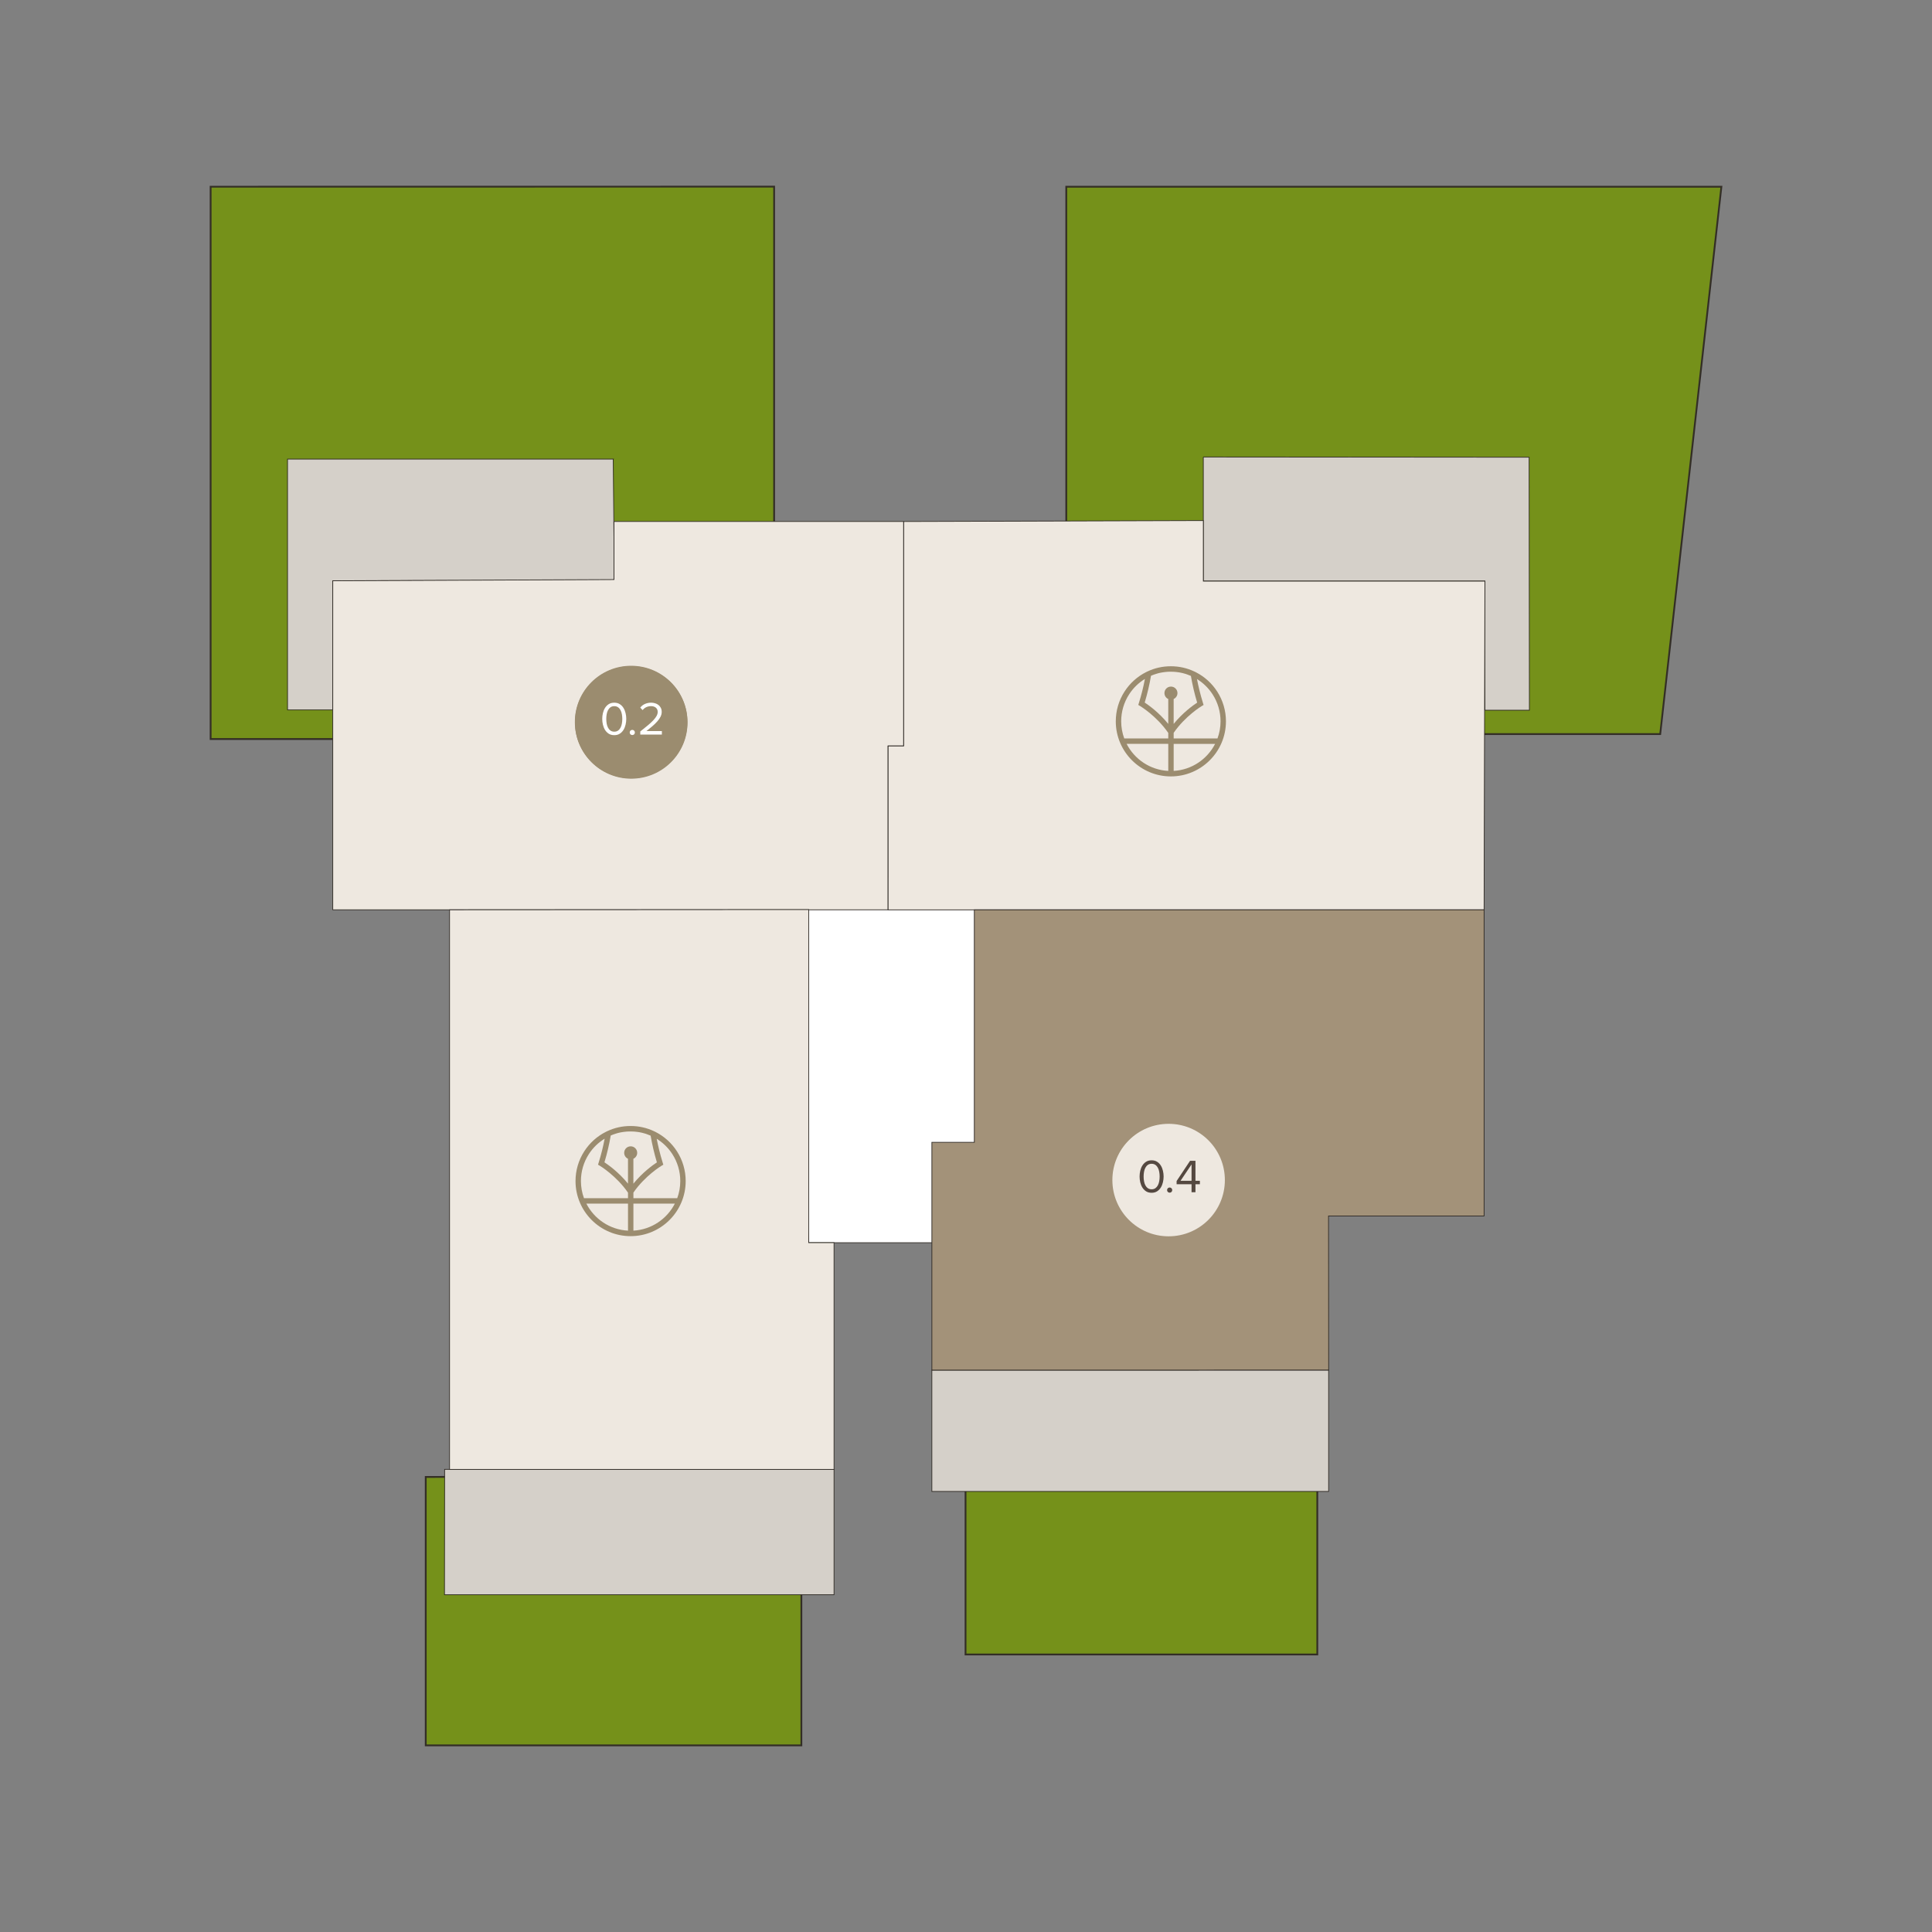 <?xml version="1.0" encoding="UTF-8" standalone="no" ?>
<!DOCTYPE svg PUBLIC "-//W3C//DTD SVG 1.1//EN" "http://www.w3.org/Graphics/SVG/1.1/DTD/svg11.dtd">
<svg xmlns="http://www.w3.org/2000/svg" xmlns:xlink="http://www.w3.org/1999/xlink" version="1.1" width="1080" height="1080" viewBox="0 0 1080 1080" xml:space="preserve">
<rect x="0" y="0" width="1080" height="1080" fill="#808080" stroke="none"/>
<desc>Created with Fabric.js 5.2.4</desc>
<defs>
</defs>
<g transform="matrix(1 0 0 1 540 540)" id="465db89d-e54f-4362-95d7-26447677f88c"  >
<rect style="stroke: none; stroke-width: 1; stroke-dasharray: none; stroke-linecap: butt; stroke-dashoffset: 0; stroke-linejoin: miter; stroke-miterlimit: 4; fill: rgb(255,255,255); fill-rule: nonzero; opacity: 1; visibility: hidden;" vector-effect="non-scaling-stroke"  x="-540" y="-540" rx="0" ry="0" width="1080" height="1080" />
</g>
<g transform="matrix(1 0 0 1 540 540)" id="ed8c8949-0249-435d-89b2-8b223883a320"  >
</g>
<g transform="matrix(1 0 0 1 275.24 258.73)"  >
<path style="stroke: rgb(51,46,38); stroke-width: 1; stroke-dasharray: none; stroke-linecap: butt; stroke-dashoffset: 0; stroke-linejoin: miter; stroke-miterlimit: 10; fill: rgb(117,145,26); fill-rule: nonzero; opacity: 1;" vector-effect="non-scaling-stroke"  transform=" translate(-443.9, -345.9)" d="M 286.4 191.54 L 286.4 500.3 L 601.4 500.3 L 601.4 191.5 C 496.4 191.5 391.39 191.52 286.4 191.54 Z" stroke-linecap="round" />
</g>
<g transform="matrix(1 0 0 1 779.16 257.36)"  >
<path style="stroke: rgb(51,46,38); stroke-width: 1; stroke-dasharray: none; stroke-linecap: butt; stroke-dashoffset: 0; stroke-linejoin: miter; stroke-miterlimit: 10; fill: rgb(117,145,26); fill-rule: nonzero; opacity: 1;" vector-effect="non-scaling-stroke"  transform=" translate(-947.82, -344.52)" d="M 764.71 191.54 L 764.71 497.51 L 1096.73 497.51 C 1108.13 395.52 1119.53 293.54 1130.93 191.54 L 764.71 191.54 Z" stroke-linecap="round" />
</g>
<g transform="matrix(1 0 0 1 342.98 900.34)"  >
<path style="stroke: rgb(51,46,38); stroke-width: 1; stroke-dasharray: none; stroke-linecap: butt; stroke-dashoffset: 0; stroke-linejoin: miter; stroke-miterlimit: 10; fill: rgb(117,145,26); fill-rule: nonzero; opacity: 1;" vector-effect="non-scaling-stroke"  transform=" translate(-511.64, -987.51)" d="M 406.65 912.8 L 406.65 1062.84 L 616.63 1062.84 L 616.63 912.18 C 546.64 912.39 476.64 912.6 406.65 912.8 Z" stroke-linecap="round" />
</g>
<g transform="matrix(1 0 0 1 638.06 878.97)"  >
<path style="stroke: rgb(51,46,38); stroke-width: 1; stroke-dasharray: none; stroke-linecap: butt; stroke-dashoffset: 0; stroke-linejoin: miter; stroke-miterlimit: 10; fill: rgb(117,145,26); fill-rule: nonzero; opacity: 1;" vector-effect="non-scaling-stroke"  transform=" translate(-806.72, -966.14)" d="M 708.4 920.26 L 708.4 1012.03 L 905.04 1012.03 L 905.04 920.25 L 708.4 920.25 Z" stroke-linecap="round" />
</g>
<g transform="matrix(1 0 0 1 499.4 592.46)"  >
<path style="stroke: rgb(45,40,35); stroke-width: 0.4; stroke-dasharray: none; stroke-linecap: butt; stroke-dashoffset: 0; stroke-linejoin: miter; stroke-miterlimit: 4.05; fill: rgb(255,255,255); fill-rule: nonzero; opacity: 1;" vector-effect="non-scaling-stroke"  transform=" translate(-668.07, -679.63)" d="M 610.67 598.73 C 614.02 659.77 617.38 720.81 620.73 781.85 L 727.65 781.85 C 726.51 713.7 725.36 645.54 724.21 577.4 L 608.49 577.4 C 609.22 584.51 609.94 591.62 610.67 598.73 L 610.67 598.73 Z" stroke-linecap="round" />
</g>
<g transform="matrix(1 0 0 1 357.35 856.42)"  >
<path style="stroke: rgb(45,40,35); stroke-width: 0.4; stroke-dasharray: none; stroke-linecap: butt; stroke-dashoffset: 0; stroke-linejoin: miter; stroke-miterlimit: 4.05; fill: rgb(213,208,201); fill-rule: nonzero; opacity: 1;" vector-effect="non-scaling-stroke"  transform=" translate(-526.01, -943.59)" d="M 417.21 908.54 C 417.18 931.9 417.16 955.27 417.13 978.64 L 634.89 978.64 L 634.89 908.54 L 417.21 908.54 Z" stroke-linecap="round" />
</g>
<g transform="matrix(1 0 0 1 631.82 799.8)"  >
<path style="stroke: rgb(45,40,35); stroke-width: 0.4; stroke-dasharray: none; stroke-linecap: butt; stroke-dashoffset: 0; stroke-linejoin: miter; stroke-miterlimit: 4.05; fill: rgb(213,208,201); fill-rule: nonzero; opacity: 1;" vector-effect="non-scaling-stroke"  transform=" translate(-800.49, -886.97)" d="M 689.59 853.09 L 689.59 920.89 L 911.38 920.89 L 911.38 853.05 C 837.45 853.05 763.52 853.08 689.59 853.09 Z" stroke-linecap="round" />
</g>
<g transform="matrix(1 0 0 1 763.8 326.24)"  >
<path style="stroke: rgb(45,40,35); stroke-width: 0.4; stroke-dasharray: none; stroke-linecap: butt; stroke-dashoffset: 0; stroke-linejoin: miter; stroke-miterlimit: 4.05; fill: rgb(213,208,201); fill-rule: nonzero; opacity: 1;" vector-effect="non-scaling-stroke"  transform=" translate(-932.47, -413.41)" d="M 841.33 342.63 L 841.33 412.01 L 998.73 412.01 C 998.65 436.06 998.65 460.12 998.73 484.16 L 998.73 484.19 L 1023.61 484.19 C 1023.56 437.06 1023.51 389.91 1023.46 342.78 C 962.74 342.73 902.04 342.68 841.32 342.63 Z" stroke-linecap="round" />
</g>
<g transform="matrix(1 0 0 1 252.08 326.75)"  >
<path style="stroke: rgb(45,40,35); stroke-width: 0.4; stroke-dasharray: none; stroke-linecap: butt; stroke-dashoffset: 0; stroke-linejoin: miter; stroke-miterlimit: 4.05; fill: rgb(213,208,201); fill-rule: nonzero; opacity: 1;" vector-effect="non-scaling-stroke"  transform=" translate(-420.74, -413.92)" d="M 511.48 343.82 L 329.39 343.82 L 329.39 484.02 L 354.69 484.02 L 354.69 411.84 C 407.16 411.74 459.63 411.64 512.09 411.54 C 511.88 388.97 511.67 366.4 511.47 343.83 L 511.47 343.83 Z" stroke-linecap="round" />
</g>
<g transform="matrix(1 0 0 1 345.59 400.05)" id="villament-0-2"  >
<path style="stroke: rgb(45,40,35); stroke-width: 0.4; stroke-dasharray: none; stroke-linecap: butt; stroke-dashoffset: 0; stroke-linejoin: miter; stroke-miterlimit: 4.05; fill: rgb(238,232,224); fill-rule: nonzero; opacity: 1;" vector-effect="non-scaling-stroke"  transform=" translate(-514.25, -487.21)" d="M 354.7 595.75 L 665.1 595.75 L 665.1 504.15 L 673.81 504.15 L 673.81 378.68 L 511.89 378.68 L 511.89 411.14 C 459.49 411.37 407.09 411.59 354.69 411.83 L 354.69 595.75 Z" stroke-linecap="round" />
</g>
<g transform="matrix(1 0 0 1 663.26 399.8)" id="villament-0-3"  >
<path style="stroke: rgb(45,40,35); stroke-width: 0.4; stroke-dasharray: none; stroke-linecap: butt; stroke-dashoffset: 0; stroke-linejoin: miter; stroke-miterlimit: 4.05; fill: rgb(238,232,224); fill-rule: nonzero; opacity: 1;" vector-effect="non-scaling-stroke"  transform=" translate(-831.92, -486.96)" d="M 673.82 378.69 L 673.82 504.16 L 665.11 504.16 L 665.11 595.76 L 998.27 595.76 C 998.42 534.52 998.58 473.27 998.73 412.02 L 841.33 412.02 L 841.33 378.17 C 785.49 378.34 729.65 378.51 673.81 378.69 Z" stroke-linecap="round" />
</g>
<g transform="matrix(1 0 0 1 358.77 664.93)" id="villament-0-1"  >
<path style="stroke: rgb(45,40,35); stroke-width: 0.4; stroke-dasharray: none; stroke-linecap: butt; stroke-dashoffset: 0; stroke-linejoin: miter; stroke-miterlimit: 4.05; fill: rgb(238,232,224); fill-rule: nonzero; opacity: 1;" vector-effect="non-scaling-stroke"  transform=" translate(-527.43, -752.1)" d="M 419.97 595.75 L 419.97 908.58 L 634.89 908.58 L 634.89 781.84 L 620.72 781.84 L 620.72 595.62 L 419.97 595.74 Z" stroke-linecap="round" />
</g>
<g transform="matrix(1 0 0 1 675.27 637.25)" id="villament-0-4"  >
<path style="stroke: rgb(45,40,35); stroke-width: 0.4; stroke-dasharray: none; stroke-linecap: butt; stroke-dashoffset: 0; stroke-linejoin: miter; stroke-miterlimit: 4.05; fill: rgb(163,146,121); fill-rule: nonzero; opacity: 1;" vector-effect="non-scaling-stroke"  transform=" translate(-843.93, -724.42)" d="M 689.59 853.09 L 689.59 725.72 L 713.32 725.72 L 713.32 595.76 L 998.27 595.76 L 998.27 766.92 L 911.32 766.92 C 911.34 795.63 911.36 824.34 911.39 853.05 C 837.46 853.05 763.53 853.08 689.6 853.09 L 689.6 853.09 Z" stroke-linecap="round" />
</g>
<g transform="matrix(1 0 0 1 352.8 403.62)"  >
<path style="stroke: none; stroke-width: 1; stroke-dasharray: none; stroke-linecap: butt; stroke-dashoffset: 0; stroke-linejoin: miter; stroke-miterlimit: 4; fill: rgb(155,140,111); fill-rule: nonzero; opacity: 1;" vector-effect="non-scaling-stroke"  transform=" translate(-521.46, -490.79)" d="M 521.46 522.24 C 538.83 522.24 552.91 508.16 552.91 490.79 C 552.91 473.42 538.83 459.34 521.46 459.34 C 504.09 459.34 490.01 473.42 490.01 490.79 C 490.01 508.16 504.09 522.24 521.46 522.24 Z" stroke-linecap="round" />
</g>
<g transform="matrix(1 0 0 1 352.51 404.28)" clip-path="url(#CLIPPATH_3)"  >
<clipPath id="CLIPPATH_3" >
	<rect transform="matrix(1 0 0 1 -0.01 0)" id="clippath" x="-21.72" y="-21.72" rx="0" ry="0" width="43.44" height="43.44" />
</clipPath>
<path style="stroke: none; stroke-width: 1; stroke-dasharray: none; stroke-linecap: butt; stroke-dashoffset: 0; stroke-linejoin: miter; stroke-miterlimit: 4; fill: rgb(238,232,224); fill-rule: nonzero; opacity: 1;" vector-effect="non-scaling-stroke"  transform=" translate(-521.18, -491.45)" d="M 539.45 479.7 C 537.35 476.45 534.44 473.82 531.01 472.08 C 530.84 471.99 530.67 471.91 530.5 471.83 C 527.58 470.44 524.44 469.73 521.18 469.73 C 517.92 469.73 514.83 470.43 511.92 471.8 C 511.75 471.88 511.58 471.96 511.41 472.05 C 507.96 473.79 505.03 476.42 502.93 479.67 C 500.66 483.18 499.46 487.25 499.46 491.45 C 499.46 503.43 509.2 513.17 521.18 513.17 C 533.16 513.17 542.9 503.43 542.9 491.45 C 542.9 487.26 541.71 483.2 539.45 479.7 L 539.45 479.7 Z M 520.15 511.02 C 512.98 510.65 506.82 506.41 503.72 500.36 L 520.15 500.36 L 520.15 511.02 Z M 520.15 498.22 L 502.79 498.22 C 502.01 496.11 501.59 493.83 501.59 491.46 C 501.59 487.67 502.67 484 504.72 480.84 C 506.32 478.36 508.45 476.29 510.95 474.76 C 510.35 477.93 509.56 481.1 508.59 484.22 L 508.34 485.02 L 509.06 485.45 C 509.13 485.49 515.55 489.36 520.16 496.05 L 520.16 498.23 Z M 520.15 492.49 C 516.51 488.01 512.47 485.12 510.86 484.06 C 511.91 480.58 512.74 477.03 513.34 473.5 C 513.5 473.43 513.66 473.36 513.83 473.29 C 513.91 473.26 514 473.22 514.08 473.19 C 514.16 473.16 514.25 473.12 514.33 473.09 C 514.41 473.06 514.5 473.03 514.58 473 C 514.92 472.88 515.27 472.76 515.62 472.66 C 515.7 472.64 515.78 472.61 515.86 472.59 C 515.93 472.57 516.01 472.55 516.08 472.53 C 516.18 472.5 516.28 472.48 516.38 472.45 C 516.47 472.43 516.55 472.41 516.64 472.39 C 516.65 472.39 516.67 472.39 516.68 472.39 C 516.92 472.33 517.17 472.28 517.42 472.23 C 517.43 472.23 517.44 472.23 517.45 472.23 C 517.53 472.21 517.61 472.2 517.69 472.18 C 517.79 472.16 517.88 472.15 517.98 472.13 C 518.06 472.12 518.14 472.1 518.22 472.09 C 518.31 472.08 518.4 472.06 518.49 472.05 C 518.57 472.04 518.64 472.03 518.72 472.02 C 518.84 472 518.95 471.99 519.07 471.98 C 519.12 471.98 519.17 471.97 519.22 471.96 C 519.27 471.96 519.33 471.95 519.38 471.94 C 519.45 471.94 519.51 471.93 519.58 471.92 C 519.63 471.92 519.69 471.92 519.74 471.91 C 519.79 471.91 519.84 471.91 519.88 471.91 C 519.95 471.91 520.02 471.91 520.08 471.9 C 520.13 471.9 520.18 471.9 520.23 471.9 C 520.36 471.9 520.49 471.89 520.63 471.88 C 520.81 471.88 520.99 471.88 521.18 471.88 C 521.57 471.88 521.96 471.89 522.35 471.91 C 522.42 471.91 522.49 471.91 522.56 471.92 C 522.65 471.92 522.73 471.93 522.82 471.94 C 522.88 471.94 522.95 471.95 523.01 471.96 C 523.07 471.96 523.14 471.97 523.2 471.98 C 523.26 471.98 523.32 471.99 523.37 472 C 523.44 472 523.5 472.01 523.57 472.02 C 523.62 472.02 523.67 472.03 523.72 472.04 C 523.74 472.04 523.75 472.04 523.77 472.04 C 523.84 472.04 523.91 472.06 523.98 472.07 C 524.05 472.07 524.12 472.09 524.18 472.1 C 524.27 472.11 524.36 472.13 524.45 472.14 C 524.5 472.14 524.54 472.16 524.59 472.16 C 524.64 472.16 524.69 472.18 524.75 472.19 C 524.83 472.21 524.92 472.22 525 472.24 C 525.16 472.27 525.32 472.3 525.47 472.34 C 525.48 472.34 525.5 472.34 525.51 472.34 C 525.67 472.37 525.83 472.41 525.98 472.45 C 526.27 472.52 526.55 472.6 526.84 472.69 C 526.9 472.71 526.95 472.72 527.01 472.74 C 527.07 472.76 527.13 472.78 527.2 472.8 C 527.28 472.82 527.35 472.85 527.43 472.88 C 527.99 473.07 528.55 473.29 529.1 473.53 C 529.68 477 530.53 480.61 531.57 484.06 C 529.96 485.12 525.94 488 522.3 492.46 L 522.3 482.64 C 523.19 482.24 523.8 481.34 523.8 480.3 C 523.8 478.88 522.65 477.73 521.23 477.73 C 519.81 477.73 518.66 478.88 518.66 480.3 C 518.66 481.34 519.28 482.23 520.16 482.64 L 520.16 492.49 L 520.16 492.49 Z M 522.28 511.01 L 522.28 500.35 L 538.62 500.35 C 535.53 506.38 529.41 510.61 522.28 511.01 Z M 522.28 498.22 L 522.28 496 C 526.87 489.35 533.25 485.49 533.35 485.44 L 534.07 485.01 L 533.82 484.21 C 532.69 480.59 531.94 477.32 531.46 474.79 C 533.94 476.32 536.05 478.39 537.64 480.86 C 539.67 484.02 540.75 487.68 540.75 491.46 C 540.75 493.84 540.32 496.12 539.55 498.22 L 522.28 498.22 Z" stroke-linecap="round" />
</g>
<g transform="matrix(1 0 0 1 352.88 403.84)"  >
<path style="stroke: none; stroke-width: 1; stroke-dasharray: none; stroke-linecap: butt; stroke-dashoffset: 0; stroke-linejoin: miter; stroke-miterlimit: 4; fill: rgb(155,140,111); fill-rule: nonzero; opacity: 1;" vector-effect="non-scaling-stroke"  transform=" translate(-521.54, -491.01)" d="M 521.54 522.46 C 538.91 522.46 552.99 508.38 552.99 491.01 C 552.99 473.64 538.91 459.56 521.54 459.56 C 504.17 459.56 490.09 473.64 490.09 491.01 C 490.09 508.38 504.17 522.46 521.54 522.46 Z" stroke-linecap="round" />
</g>
<g transform="matrix(1 0 0 1 343.37 401.88)"  >
<path style="stroke: none; stroke-width: 1; stroke-dasharray: none; stroke-linecap: butt; stroke-dashoffset: 0; stroke-linejoin: miter; stroke-miterlimit: 4; fill: rgb(255,255,255); fill-rule: nonzero; opacity: 1;" vector-effect="non-scaling-stroke"  transform=" translate(-512.03, -489.04)" d="M 505.32 489.03 C 505.32 487.96 505.44 486.88 505.69 485.8 C 505.94 484.72 506.33 483.75 506.87 482.89 C 507.42 482.02 508.11 481.32 508.95 480.78 C 509.79 480.24 510.82 479.97 512.04 479.97 C 513.26 479.97 514.25 480.24 515.1 480.78 C 515.96 481.32 516.65 482.02 517.18 482.89 C 517.72 483.75 518.11 484.72 518.36 485.8 C 518.62 486.88 518.75 487.96 518.75 489.03 C 518.75 490.1 518.62 491.18 518.36 492.26 C 518.11 493.34 517.72 494.32 517.18 495.19 C 516.65 496.06 515.95 496.76 515.1 497.31 C 514.25 497.85 513.23 498.12 512.04 498.12 C 510.85 498.12 509.8 497.85 508.95 497.31 C 508.11 496.76 507.41 496.05 506.87 495.19 C 506.33 494.31 505.94 493.34 505.69 492.26 C 505.44 491.18 505.32 490.1 505.32 489.03 Z M 507.57 489.03 C 507.57 489.9 507.64 490.77 507.79 491.63 C 507.94 492.48 508.18 493.24 508.54 493.92 C 508.89 494.6 509.35 495.14 509.93 495.55 C 510.5 495.96 511.21 496.17 512.05 496.17 C 512.89 496.17 513.59 495.96 514.16 495.55 C 514.73 495.14 515.2 494.59 515.55 493.92 C 515.9 493.24 516.15 492.48 516.3 491.63 C 516.45 490.77 516.53 489.91 516.53 489.03 C 516.53 488.15 516.45 487.29 516.3 486.44 C 516.15 485.58 515.91 484.82 515.55 484.15 C 515.2 483.48 514.74 482.94 514.16 482.53 C 513.59 482.12 512.89 481.91 512.05 481.91 C 511.21 481.91 510.5 482.12 509.93 482.53 C 509.35 482.94 508.89 483.48 508.54 484.15 C 508.19 484.82 507.94 485.58 507.79 486.44 C 507.64 487.29 507.57 488.15 507.57 489.03 Z" stroke-linecap="round" />
</g>
<g transform="matrix(1 0 0 1 361 401.85)"  >
<path style="stroke: none; stroke-width: 1; stroke-dasharray: none; stroke-linecap: butt; stroke-dashoffset: 0; stroke-linejoin: miter; stroke-miterlimit: 4; fill: rgb(255,255,255); fill-rule: nonzero; opacity: 1;" vector-effect="non-scaling-stroke"  transform=" translate(-529.66, -489.02)" d="M 520.67 496.63 C 520.67 496.23 520.81 495.88 521.08 495.6 C 521.36 495.32 521.71 495.18 522.12 495.18 C 522.53 495.18 522.86 495.32 523.14 495.6 C 523.42 495.88 523.56 496.23 523.56 496.63 C 523.56 497.03 523.42 497.38 523.14 497.66 C 522.87 497.93 522.53 498.07 522.12 498.07 C 521.71 498.07 521.37 497.93 521.09 497.66 C 520.81 497.38 520.67 497.03 520.67 496.63 Z M 526.56 482.74 C 527.23 481.85 528.1 481.17 529.17 480.69 C 530.25 480.21 531.42 479.97 532.67 479.97 C 533.41 479.97 534.13 480.08 534.83 480.29 C 535.53 480.5 536.16 480.81 536.71 481.23 C 537.27 481.65 537.71 482.19 538.05 482.84 C 538.39 483.49 538.56 484.26 538.56 485.13 C 538.56 486 538.35 486.91 537.92 487.78 C 537.49 488.65 536.9 489.52 536.13 490.39 C 535.37 491.26 534.47 492.14 533.43 493.05 C 532.39 493.95 531.26 494.88 530.03 495.84 L 538.65 495.84 L 538.65 497.8 L 526.58 497.8 L 526.58 496.06 C 528.16 494.82 529.55 493.69 530.76 492.68 C 531.98 491.67 533 490.73 533.82 489.86 C 534.64 488.98 535.26 488.17 535.69 487.4 C 536.11 486.64 536.32 485.88 536.32 485.12 C 536.32 484.55 536.21 484.07 536 483.67 C 535.79 483.27 535.52 482.94 535.18 482.68 C 534.84 482.41 534.45 482.22 534.01 482.1 C 533.57 481.97 533.13 481.91 532.67 481.91 C 531.62 481.91 530.68 482.11 529.87 482.51 C 529.06 482.91 528.41 483.45 527.9 484.12 L 526.56 482.73 Z" stroke-linecap="round" />
</g>
<g transform="matrix(1 0 0 1 352.51 660.23)" clip-path="url(#CLIPPATH_4)"  >
<clipPath id="CLIPPATH_4" >
	<rect transform="matrix(1 0 0 1 0 -0.01)" id="clippath-2" x="-30.785" y="-30.785" rx="0" ry="0" width="61.57" height="61.57" />
</clipPath>
<path style="stroke: none; stroke-width: 1; stroke-dasharray: none; stroke-linecap: butt; stroke-dashoffset: 0; stroke-linejoin: miter; stroke-miterlimit: 4; fill: rgb(155,140,111); fill-rule: nonzero; opacity: 1;" vector-effect="non-scaling-stroke"  transform=" translate(-521.18, -747.4)" d="M 547.07 730.73 C 544.1 726.12 539.97 722.4 535.11 719.93 C 534.87 719.81 534.63 719.69 534.39 719.58 C 530.25 717.61 525.8 716.61 521.17 716.61 C 516.54 716.61 512.17 717.6 508.05 719.54 C 507.81 719.66 507.57 719.77 507.33 719.89 C 502.44 722.35 498.29 726.08 495.31 730.7 C 492.09 735.67 490.39 741.45 490.39 747.4 C 490.39 764.38 504.2 778.19 521.18 778.19 C 538.16 778.19 551.97 764.38 551.97 747.4 C 551.97 741.47 550.28 735.71 547.08 730.74 L 547.08 730.74 Z M 519.73 775.11 C 509.57 774.59 500.84 768.58 496.45 759.99 L 519.73 759.99 L 519.73 775.11 Z M 519.73 756.97 L 495.12 756.97 C 494.02 753.98 493.41 750.75 493.41 747.38 C 493.41 742.01 494.94 736.81 497.84 732.32 C 500.11 728.8 503.13 725.86 506.67 723.7 C 505.83 728.19 504.7 732.68 503.32 737.1 L 502.97 738.24 L 504 738.85 C 504.09 738.91 513.2 744.39 519.73 753.88 L 519.73 756.97 Z M 519.73 748.85 C 514.57 742.5 508.84 738.41 506.56 736.9 C 508.05 731.96 509.23 726.94 510.07 721.94 C 510.3 721.84 510.53 721.74 510.76 721.65 C 510.88 721.6 511 721.55 511.12 721.51 C 511.24 721.46 511.36 721.42 511.47 721.37 C 511.59 721.32 511.71 721.28 511.83 721.24 C 512.32 721.07 512.81 720.91 513.31 720.76 C 513.42 720.73 513.53 720.69 513.64 720.66 C 513.74 720.63 513.85 720.6 513.95 720.57 C 514.09 720.53 514.23 720.49 514.37 720.46 C 514.49 720.43 514.62 720.4 514.74 720.37 C 514.76 720.37 514.78 720.37 514.8 720.36 C 515.15 720.28 515.49 720.2 515.84 720.14 C 515.86 720.14 515.87 720.14 515.89 720.14 C 516 720.12 516.12 720.09 516.23 720.08 C 516.37 720.05 516.5 720.03 516.64 720.01 C 516.75 719.99 516.87 719.97 516.98 719.96 C 517.11 719.94 517.24 719.92 517.36 719.91 C 517.47 719.89 517.58 719.88 517.69 719.87 C 517.85 719.85 518.02 719.83 518.18 719.81 C 518.25 719.81 518.33 719.79 518.4 719.79 C 518.48 719.79 518.55 719.77 518.63 719.77 C 518.73 719.77 518.82 719.75 518.92 719.74 C 519 719.74 519.07 719.73 519.15 719.72 C 519.22 719.72 519.29 719.72 519.35 719.71 C 519.45 719.71 519.54 719.7 519.64 719.69 C 519.71 719.69 519.78 719.69 519.85 719.69 C 520.04 719.69 520.22 719.67 520.41 719.67 C 520.67 719.67 520.93 719.66 521.18 719.66 C 521.73 719.66 522.29 719.68 522.83 719.71 C 522.93 719.71 523.03 719.72 523.12 719.73 C 523.24 719.73 523.36 719.75 523.49 719.76 C 523.58 719.76 523.67 719.78 523.76 719.78 C 523.85 719.78 523.94 719.8 524.03 719.81 C 524.11 719.81 524.19 719.83 524.28 719.84 C 524.37 719.84 524.46 719.86 524.56 719.87 C 524.63 719.87 524.71 719.89 524.78 719.9 C 524.8 719.9 524.82 719.9 524.84 719.9 C 524.94 719.91 525.03 719.93 525.13 719.94 C 525.23 719.95 525.32 719.97 525.42 719.98 C 525.55 720 525.67 720.02 525.8 720.04 C 525.87 720.05 525.93 720.06 526 720.07 C 526.07 720.08 526.15 720.1 526.22 720.11 C 526.34 720.13 526.46 720.15 526.57 720.18 C 526.79 720.22 527.02 720.27 527.24 720.32 C 527.26 720.32 527.28 720.32 527.3 720.33 C 527.52 720.38 527.75 720.43 527.97 720.49 C 528.38 720.59 528.78 720.7 529.19 720.83 C 529.27 720.85 529.35 720.88 529.43 720.9 C 529.52 720.93 529.61 720.95 529.69 720.98 C 529.8 721.01 529.91 721.05 530.02 721.09 C 530.82 721.36 531.61 721.67 532.38 722.01 C 533.21 726.93 534.41 732.05 535.88 736.94 C 533.6 738.44 527.9 742.52 522.74 748.84 L 522.74 734.92 C 524 734.35 524.87 733.08 524.87 731.61 C 524.87 729.6 523.24 727.97 521.23 727.97 C 519.22 727.97 517.59 729.6 517.59 731.61 C 517.59 733.08 518.46 734.35 519.72 734.92 L 519.72 748.88 L 519.72 748.88 Z M 522.75 775.11 L 522.75 760 L 545.91 760 C 541.54 768.55 532.86 774.54 522.75 775.11 Z M 522.75 756.98 L 522.75 753.83 C 529.25 744.4 538.3 738.94 538.44 738.86 L 539.47 738.25 L 539.12 737.11 C 537.52 731.98 536.46 727.34 535.78 723.76 C 539.29 725.93 542.28 728.86 544.54 732.36 C 547.42 736.84 548.95 742.03 548.95 747.38 C 548.95 750.75 548.35 753.98 547.24 756.97 L 522.75 756.97 Z" stroke-linecap="round" />
</g>
<g transform="matrix(1 0 0 1 653.12 659.55)"  >
<path style="stroke: none; stroke-width: 1; stroke-dasharray: none; stroke-linecap: butt; stroke-dashoffset: 0; stroke-linejoin: miter; stroke-miterlimit: 4; fill: rgb(155,140,111); fill-rule: nonzero; opacity: 1;" vector-effect="non-scaling-stroke"  transform=" translate(-821.78, -746.72)" d="M 821.78 778.17 C 839.15 778.17 853.23 764.09 853.23 746.72 C 853.23 729.35 839.15 715.27 821.78 715.27 C 804.41 715.27 790.33 729.35 790.33 746.72 C 790.33 764.09 804.41 778.17 821.78 778.17 Z" stroke-linecap="round" />
</g>
<g transform="matrix(1 0 0 1 652.82 660.21)" clip-path="url(#CLIPPATH_5)"  >
<clipPath id="CLIPPATH_5" >
	<rect transform="matrix(1 0 0 1 0 0)" id="clippath-3" x="-21.72" y="-21.72" rx="0" ry="0" width="43.44" height="43.44" />
</clipPath>
<path style="stroke: none; stroke-width: 1; stroke-dasharray: none; stroke-linecap: butt; stroke-dashoffset: 0; stroke-linejoin: miter; stroke-miterlimit: 4; fill: rgb(238,232,224); fill-rule: nonzero; opacity: 1;" vector-effect="non-scaling-stroke"  transform=" translate(-821.49, -747.38)" d="M 839.76 735.63 C 837.66 732.38 834.75 729.75 831.32 728.01 C 831.15 727.92 830.98 727.84 830.81 727.76 C 827.89 726.37 824.75 725.66 821.49 725.66 C 818.23 725.66 815.14 726.36 812.23 727.73 C 812.06 727.81 811.89 727.89 811.72 727.98 C 808.27 729.72 805.34 732.34 803.24 735.6 C 800.97 739.11 799.77 743.18 799.77 747.38 C 799.77 759.36 809.51 769.1 821.49 769.1 C 833.47 769.1 843.21 759.36 843.21 747.38 C 843.21 743.19 842.02 739.13 839.76 735.63 L 839.76 735.63 Z M 820.47 766.95 C 813.3 766.58 807.14 762.34 804.04 756.29 L 820.47 756.29 L 820.47 766.95 Z M 820.47 754.15 L 803.11 754.15 C 802.33 752.04 801.91 749.76 801.91 747.39 C 801.91 743.6 802.99 739.93 805.04 736.77 C 806.64 734.29 808.77 732.22 811.27 730.69 C 810.67 733.86 809.88 737.03 808.91 740.15 L 808.66 740.95 L 809.38 741.38 C 809.45 741.42 815.87 745.29 820.48 751.98 L 820.48 754.16 Z M 820.47 748.42 C 816.83 743.94 812.79 741.05 811.18 739.99 C 812.23 736.51 813.06 732.96 813.66 729.43 C 813.82 729.36 813.98 729.29 814.15 729.22 C 814.23 729.19 814.32 729.15 814.4 729.12 C 814.48 729.09 814.57 729.05 814.65 729.02 C 814.73 728.99 814.82 728.96 814.9 728.93 C 815.24 728.81 815.59 728.69 815.94 728.59 C 816.02 728.57 816.1 728.54 816.18 728.52 C 816.25 728.5 816.33 728.48 816.4 728.46 C 816.5 728.43 816.6 728.41 816.7 728.38 C 816.79 728.36 816.87 728.34 816.96 728.32 C 816.97 728.32 816.99 728.32 817 728.32 C 817.24 728.26 817.49 728.21 817.74 728.16 C 817.75 728.16 817.76 728.16 817.77 728.16 C 817.85 728.14 817.93 728.13 818.01 728.11 C 818.11 728.09 818.2 728.08 818.3 728.06 C 818.38 728.05 818.46 728.03 818.54 728.02 C 818.63 728.01 818.72 727.99 818.81 727.98 C 818.89 727.97 818.96 727.96 819.04 727.95 C 819.16 727.93 819.27 727.92 819.39 727.91 C 819.44 727.91 819.49 727.9 819.54 727.89 C 819.59 727.89 819.65 727.88 819.7 727.87 C 819.77 727.87 819.83 727.86 819.9 727.85 C 819.95 727.85 820.01 727.85 820.06 727.84 C 820.11 727.84 820.16 727.84 820.2 727.84 C 820.27 727.84 820.34 727.84 820.4 727.83 C 820.45 727.83 820.5 727.83 820.55 727.83 C 820.68 727.83 820.81 727.82 820.95 727.81 C 821.13 727.81 821.31 727.81 821.5 727.81 C 821.89 727.81 822.28 727.82 822.67 727.84 C 822.74 727.84 822.81 727.84 822.88 727.85 C 822.97 727.85 823.05 727.86 823.14 727.87 C 823.2 727.87 823.27 727.88 823.33 727.89 C 823.39 727.89 823.46 727.9 823.52 727.91 C 823.58 727.91 823.64 727.92 823.69 727.93 C 823.76 727.93 823.82 727.94 823.89 727.95 C 823.94 727.95 823.99 727.96 824.04 727.97 C 824.06 727.97 824.07 727.97 824.09 727.97 C 824.16 727.97 824.23 727.99 824.3 728 C 824.37 728 824.44 728.02 824.5 728.03 C 824.59 728.04 824.68 728.06 824.77 728.07 C 824.82 728.07 824.86 728.09 824.91 728.09 C 824.96 728.09 825.01 728.11 825.07 728.12 C 825.15 728.14 825.24 728.15 825.32 728.17 C 825.48 728.2 825.64 728.23 825.79 728.27 C 825.8 728.27 825.82 728.27 825.83 728.27 C 825.99 728.3 826.15 728.34 826.3 728.38 C 826.59 728.45 826.87 728.53 827.16 728.62 C 827.22 728.64 827.27 728.65 827.33 728.67 C 827.39 728.69 827.45 728.71 827.52 728.73 C 827.6 728.75 827.67 728.78 827.75 728.81 C 828.31 729 828.87 729.22 829.42 729.46 C 830 732.93 830.85 736.54 831.89 739.99 C 830.28 741.05 826.26 743.93 822.62 748.39 L 822.62 738.57 C 823.51 738.17 824.12 737.27 824.12 736.23 C 824.12 734.81 822.97 733.66 821.55 733.66 C 820.13 733.66 818.98 734.81 818.98 736.23 C 818.98 737.27 819.6 738.16 820.48 738.57 L 820.48 748.42 L 820.48 748.42 Z M 822.6 766.94 L 822.6 756.28 L 838.94 756.28 C 835.85 762.31 829.73 766.54 822.6 766.94 Z M 822.6 754.15 L 822.6 751.93 C 827.19 745.28 833.57 741.42 833.67 741.37 L 834.39 740.94 L 834.14 740.14 C 833.01 736.52 832.26 733.25 831.78 730.72 C 834.26 732.25 836.37 734.32 837.96 736.79 C 839.99 739.95 841.07 743.61 841.07 747.39 C 841.07 749.77 840.64 752.05 839.87 754.15 L 822.6 754.15 Z" stroke-linecap="round" />
</g>
<g transform="matrix(1 0 0 1 653.26 659.66)"  >
<path style="stroke: none; stroke-width: 1; stroke-dasharray: none; stroke-linecap: butt; stroke-dashoffset: 0; stroke-linejoin: miter; stroke-miterlimit: 4; fill: rgb(238,232,224); fill-rule: nonzero; opacity: 1;" vector-effect="non-scaling-stroke"  transform=" translate(-821.93, -746.83)" d="M 821.93 778.28 C 839.3 778.28 853.38 764.2 853.38 746.83 C 853.38 729.46 839.3 715.38 821.93 715.38 C 804.56 715.38 790.48 729.46 790.48 746.83 C 790.48 764.2 804.56 778.28 821.93 778.28 Z" stroke-linecap="round" />
</g>
<g transform="matrix(1 0 0 1 643.75 657.7)"  >
<path style="stroke: none; stroke-width: 1; stroke-dasharray: none; stroke-linecap: butt; stroke-dashoffset: 0; stroke-linejoin: miter; stroke-miterlimit: 4; fill: rgb(84,72,64); fill-rule: nonzero; opacity: 1;" vector-effect="non-scaling-stroke"  transform=" translate(-812.41, -744.87)" d="M 805.7 744.85 C 805.7 743.78 805.82 742.7 806.07 741.62 C 806.32 740.54 806.71 739.57 807.25 738.71 C 807.8 737.84 808.49 737.14 809.33 736.6 C 810.17 736.06 811.2 735.79 812.42 735.79 C 813.64 735.79 814.63 736.06 815.48 736.6 C 816.34 737.14 817.03 737.84 817.56 738.71 C 818.1 739.57 818.49 740.54 818.74 741.62 C 819 742.7 819.13 743.78 819.13 744.85 C 819.13 745.92 819 747 818.74 748.08 C 818.49 749.16 818.1 750.14 817.56 751.01 C 817.03 751.88 816.33 752.58 815.48 753.13 C 814.63 753.67 813.61 753.94 812.42 753.94 C 811.23 753.94 810.18 753.67 809.33 753.13 C 808.49 752.58 807.79 751.87 807.25 751.01 C 806.71 750.13 806.32 749.16 806.07 748.08 C 805.82 747 805.7 745.92 805.7 744.85 Z M 807.95 744.85 C 807.95 745.72 808.02 746.59 808.17 747.45 C 808.32 748.3 808.56 749.06 808.92 749.74 C 809.27 750.42 809.73 750.96 810.31 751.37 C 810.88 751.78 811.59 751.99 812.43 751.99 C 813.27 751.99 813.97 751.78 814.54 751.37 C 815.11 750.96 815.58 750.41 815.93 749.74 C 816.28 749.06 816.53 748.3 816.68 747.45 C 816.83 746.59 816.91 745.73 816.91 744.85 C 816.91 743.97 816.83 743.11 816.68 742.26 C 816.53 741.4 816.29 740.64 815.93 739.97 C 815.57 739.3 815.12 738.76 814.54 738.35 C 813.97 737.94 813.27 737.73 812.43 737.73 C 811.59 737.73 810.88 737.93 810.31 738.35 C 809.73 738.76 809.27 739.3 808.92 739.97 C 808.57 740.64 808.32 741.4 808.17 742.26 C 808.02 743.11 807.95 743.97 807.95 744.85 Z" stroke-linecap="round" />
</g>
<g transform="matrix(1 0 0 1 661.57 657.8)"  >
<path style="stroke: none; stroke-width: 1; stroke-dasharray: none; stroke-linecap: butt; stroke-dashoffset: 0; stroke-linejoin: miter; stroke-miterlimit: 4; fill: rgb(84,72,64); fill-rule: nonzero; opacity: 1;" vector-effect="non-scaling-stroke"  transform=" translate(-830.23, -744.97)" d="M 821.06 752.44 C 821.06 752.04 821.2 751.69 821.47 751.41 C 821.75 751.13 822.1 750.99 822.51 750.99 C 822.92 750.99 823.25 751.13 823.53 751.41 C 823.81 751.69 823.95 752.04 823.95 752.44 C 823.95 752.84 823.81 753.19 823.53 753.47 C 823.26 753.74 822.92 753.88 822.51 753.88 C 822.1 753.88 821.76 753.74 821.48 753.47 C 821.2 753.19 821.06 752.84 821.06 752.44 Z M 826.39 749.18 L 826.39 747.37 L 833.92 736.06 L 836.93 736.06 L 836.93 747.25 L 839.4 747.25 L 839.4 749.18 L 836.93 749.18 L 836.93 753.63 L 834.74 753.63 L 834.74 749.18 L 826.39 749.18 Z M 828.58 747.25 L 834.74 747.25 L 834.74 738.09 L 828.58 747.25 Z" stroke-linecap="round" />
</g>
<g transform="matrix(1 0 0 1 654.52 403.23)" clip-path="url(#CLIPPATH_6)"  >
<clipPath id="CLIPPATH_6" >
	<rect transform="matrix(1 0 0 1 0 -0.02)" id="clippath-2" x="-30.785" y="-30.785" rx="0" ry="0" width="61.57" height="61.57" />
</clipPath>
<path style="stroke: none; stroke-width: 1; stroke-dasharray: none; stroke-linecap: butt; stroke-dashoffset: 0; stroke-linejoin: miter; stroke-miterlimit: 4; fill: rgb(155,140,111); fill-rule: nonzero; opacity: 1;" vector-effect="non-scaling-stroke"  transform=" translate(-521.18, -747.4)" d="M 547.07 730.73 C 544.1 726.12 539.97 722.4 535.11 719.93 C 534.87 719.81 534.63 719.69 534.39 719.58 C 530.25 717.61 525.8 716.61 521.17 716.61 C 516.54 716.61 512.17 717.6 508.05 719.54 C 507.81 719.66 507.57 719.77 507.33 719.89 C 502.44 722.35 498.29 726.08 495.31 730.7 C 492.09 735.67 490.39 741.45 490.39 747.4 C 490.39 764.38 504.2 778.19 521.18 778.19 C 538.16 778.19 551.97 764.38 551.97 747.4 C 551.97 741.47 550.28 735.71 547.08 730.74 L 547.08 730.74 Z M 519.73 775.11 C 509.57 774.59 500.84 768.58 496.45 759.99 L 519.73 759.99 L 519.73 775.11 Z M 519.73 756.97 L 495.12 756.97 C 494.02 753.98 493.41 750.75 493.41 747.38 C 493.41 742.01 494.94 736.81 497.84 732.32 C 500.11 728.8 503.13 725.86 506.67 723.7 C 505.83 728.19 504.7 732.68 503.32 737.1 L 502.97 738.24 L 504 738.85 C 504.09 738.91 513.2 744.39 519.73 753.88 L 519.73 756.97 Z M 519.73 748.85 C 514.57 742.5 508.84 738.41 506.56 736.9 C 508.05 731.96 509.23 726.94 510.07 721.94 C 510.3 721.84 510.53 721.74 510.76 721.65 C 510.88 721.6 511 721.55 511.12 721.51 C 511.24 721.46 511.36 721.42 511.47 721.37 C 511.59 721.32 511.71 721.28 511.83 721.24 C 512.32 721.07 512.81 720.91 513.31 720.76 C 513.42 720.73 513.53 720.69 513.64 720.66 C 513.74 720.63 513.85 720.6 513.95 720.57 C 514.09 720.53 514.23 720.49 514.37 720.46 C 514.49 720.43 514.62 720.4 514.74 720.37 C 514.76 720.37 514.78 720.37 514.8 720.36 C 515.15 720.28 515.49 720.2 515.84 720.14 C 515.86 720.14 515.87 720.14 515.89 720.14 C 516 720.12 516.12 720.09 516.23 720.08 C 516.37 720.05 516.5 720.03 516.64 720.01 C 516.75 719.99 516.87 719.97 516.98 719.96 C 517.11 719.94 517.24 719.92 517.36 719.91 C 517.47 719.89 517.58 719.88 517.69 719.87 C 517.85 719.85 518.02 719.83 518.18 719.81 C 518.25 719.81 518.33 719.79 518.4 719.79 C 518.48 719.79 518.55 719.77 518.63 719.77 C 518.73 719.77 518.82 719.75 518.92 719.74 C 519 719.74 519.07 719.73 519.15 719.72 C 519.22 719.72 519.29 719.72 519.35 719.71 C 519.45 719.71 519.54 719.7 519.64 719.69 C 519.71 719.69 519.78 719.69 519.85 719.69 C 520.04 719.69 520.22 719.67 520.41 719.67 C 520.67 719.67 520.93 719.66 521.18 719.66 C 521.73 719.66 522.29 719.68 522.83 719.71 C 522.93 719.71 523.03 719.72 523.12 719.73 C 523.24 719.73 523.36 719.75 523.49 719.76 C 523.58 719.76 523.67 719.78 523.76 719.78 C 523.85 719.78 523.94 719.8 524.03 719.81 C 524.11 719.81 524.19 719.83 524.28 719.84 C 524.37 719.84 524.46 719.86 524.56 719.87 C 524.63 719.87 524.71 719.89 524.78 719.9 C 524.8 719.9 524.82 719.9 524.84 719.9 C 524.94 719.91 525.03 719.93 525.13 719.94 C 525.23 719.95 525.32 719.97 525.42 719.98 C 525.55 720 525.67 720.02 525.8 720.04 C 525.87 720.05 525.93 720.06 526 720.07 C 526.07 720.08 526.15 720.1 526.22 720.11 C 526.34 720.13 526.46 720.15 526.57 720.18 C 526.79 720.22 527.02 720.27 527.24 720.32 C 527.26 720.32 527.28 720.32 527.3 720.33 C 527.52 720.38 527.75 720.43 527.97 720.49 C 528.38 720.59 528.78 720.7 529.19 720.83 C 529.27 720.85 529.35 720.88 529.43 720.9 C 529.52 720.93 529.61 720.95 529.69 720.98 C 529.8 721.01 529.91 721.05 530.02 721.09 C 530.82 721.36 531.61 721.67 532.38 722.01 C 533.21 726.93 534.41 732.05 535.88 736.94 C 533.6 738.44 527.9 742.52 522.74 748.84 L 522.74 734.92 C 524 734.35 524.87 733.08 524.87 731.61 C 524.87 729.6 523.24 727.97 521.23 727.97 C 519.22 727.97 517.59 729.6 517.59 731.61 C 517.59 733.08 518.46 734.35 519.72 734.92 L 519.72 748.88 L 519.72 748.88 Z M 522.75 775.11 L 522.75 760 L 545.91 760 C 541.54 768.55 532.86 774.54 522.75 775.11 Z M 522.75 756.98 L 522.75 753.83 C 529.25 744.4 538.3 738.94 538.44 738.86 L 539.47 738.25 L 539.12 737.11 C 537.52 731.98 536.46 727.34 535.78 723.76 C 539.29 725.93 542.28 728.86 544.54 732.36 C 547.42 736.84 548.95 742.03 548.95 747.38 C 548.95 750.75 548.35 753.98 547.24 756.97 L 522.75 756.97 Z" stroke-linecap="round" />
</g>
</svg>